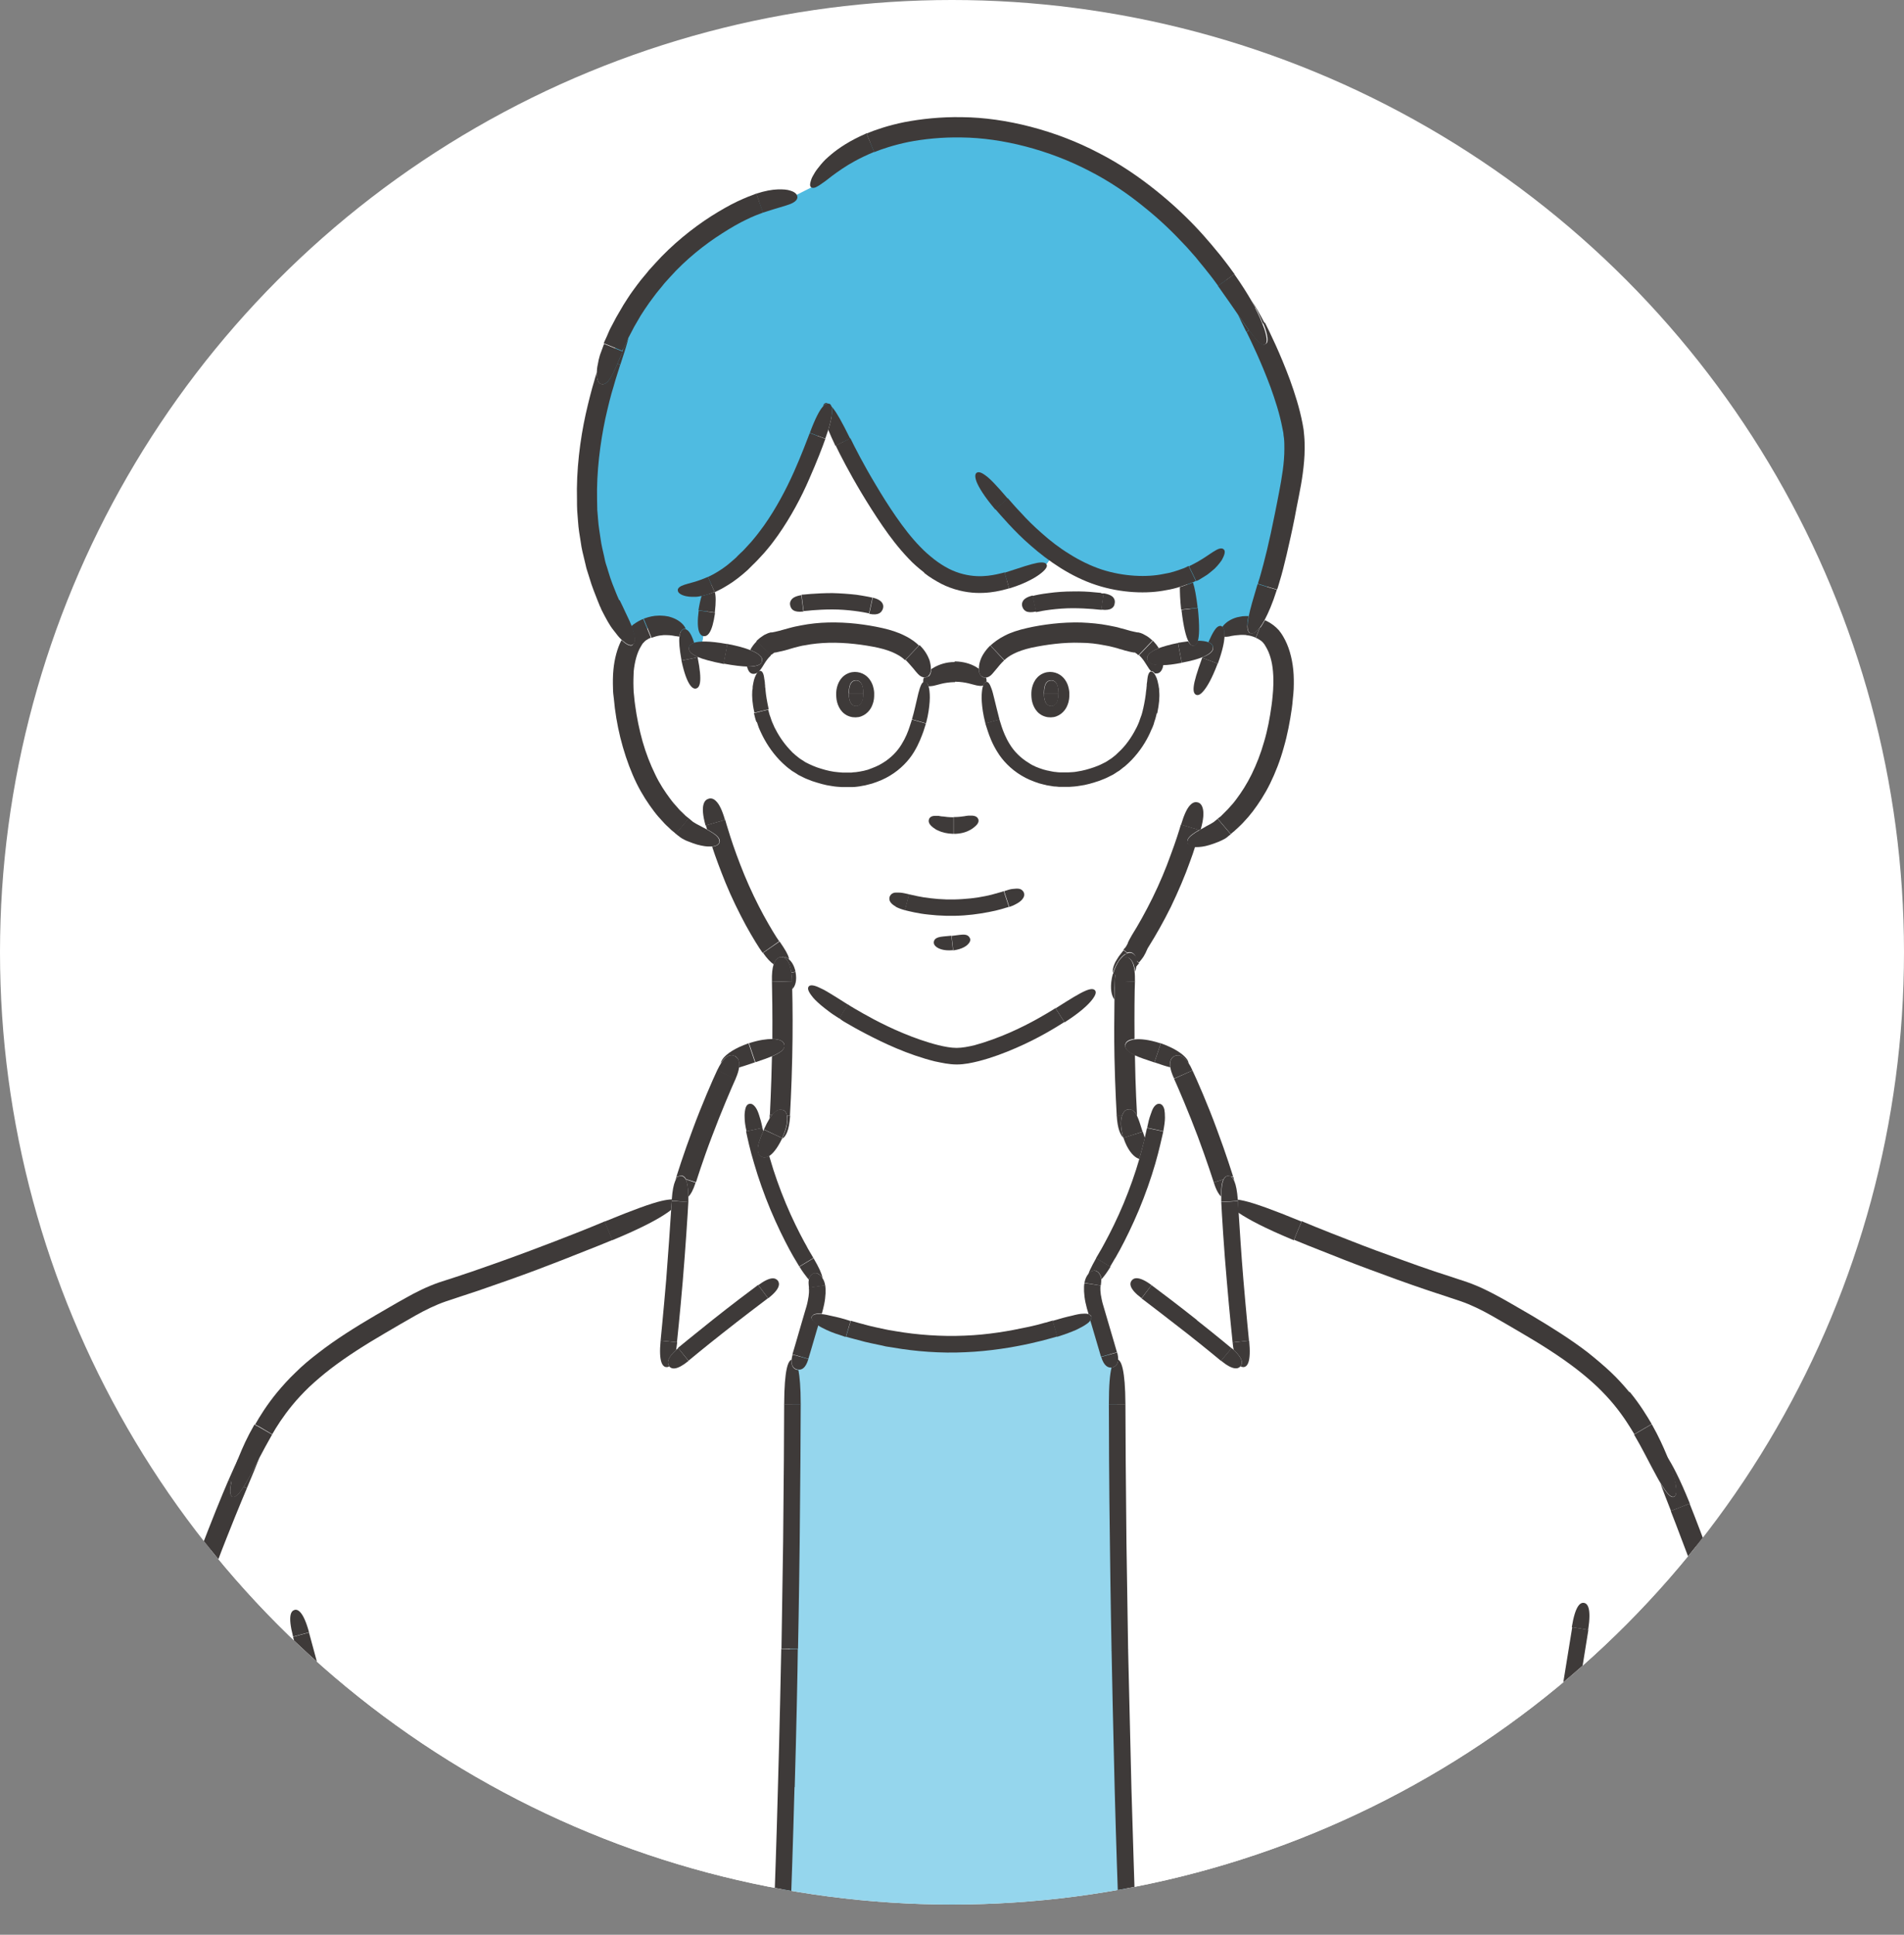 <?xml version="1.0" encoding="UTF-8"?>
<svg id="_レイヤー_2" data-name="レイヤー 2" xmlns="http://www.w3.org/2000/svg" xmlns:xlink="http://www.w3.org/1999/xlink" viewBox="0 0 92 93.46">
  <rect x="0" y="0" width="92" height="93.46" fill="#808080" stroke="none"/>
  <defs>
    <style>
      .cls-1 {
        fill: none;
      }

      .cls-2 {
        fill: #95d6ed;
      }

      .cls-3 {
        fill: #3e3a39;
      }

      .cls-4 {
        fill: #fff;
      }

      .cls-5 {
        clip-path: url(#clippath);
      }

      .cls-6 {
        fill: #4fbbe1;
      }
    </style>
    <clipPath id="clippath">
      <circle class="cls-1" cx="46" cy="46" r="46"/>
    </clipPath>
  </defs>
  <g id="_レイヤー_1-2" data-name="レイヤー 1">
    <g>
      <circle class="cls-4" cx="46" cy="46" r="46"/>
      <g class="cls-5">
        <g>
          <g>
            <path class="cls-4" d="M83.48,79.26c-.54-1.9-2.66-7.81-3.67-9.56l-.07.03c-.4-.78-.86-1.53-1.42-2.21-1.4-1.69-3.34-2.83-5.23-3.93-.8-.47-1.61-.94-2.5-1.23-3.8-1.23-7.53-2.68-11.18-4.33,0-.04,0-.07,0-.11-.66-2.27-1.51-4.51-2.54-6.69-.77-.37-1.62-.62-2.5-.76h-.03c.01,1.09.05,2.18.11,3.27h.11c.04.78.31,1.55.75,2.2l.16.05c-.57,1.99-1.43,3.89-2.57,5.64l.03.02c-.27.44-.14,1.07.01,1.59.03.09.05.18.08.27.25.85.5,1.69.74,2.54h.21c0,9.14.18,18.29.52,27.42h32.25c-.8-4.5-1.83-9.15-3.26-14.21Z"/>
            <path class="cls-6" d="M33.08,30.72h.02c.03.19.07.38.11.57h.07c.2.02.4.05.6.09l.11-.65c.11-.79.21-1.58.32-2.37l-.03-.08c.57-.23,1.09-.61,1.55-1.02,2.13-1.96,3.19-4.78,4.15-7.52.8,1.87,1.78,3.67,2.92,5.36.97,1.44,2.24,2.9,3.98,3.12,1.28.16,2.53-.41,3.69-.96l.36-.49c.49.35,1,.66,1.55.9,1.5.67,3.33.78,4.82.18.12,1.12.25,2.23.37,3.35l.04.21c.3-.05.6-.1.9-.15l.07.02c.07-.21.14-.42.2-.62l.17.06c.31-.44.93-.58,1.49-.46.9-2.2,1.29-4.13,1.74-6.51.16-.83.29-1.67.23-2.51-.1-1.59-1.21-4.23-2.22-6.12,0,0,0,0,0,0-1.57-2.63-3.64-4.93-6.15-6.55-2.97-1.92-6.57-2.84-10.01-2.26-1.89.32-3.79,1.14-4.94,2.75l-.91.46c-1.03,0-2.03.4-2.92.89-2.14,1.18-3.91,2.93-5.07,4.99-1.98,4.71-2.95,9.99-.43,14.55.2.37.43.74.65,1.1.05-.09.11-.17.17-.26.54-.7,1.89-.8,2.4-.08Z"/>
            <path class="cls-4" d="M37.99,47.65h1.08c2.44,2.02,5.77,3.38,7.15,3.38s4.35-1.28,6.68-3.19l1.01-.62c.15-.23.3-.45.47-.66.04-.05.09-.11.13-.16.07-.08.14-.16.2-.24.09-.11.17-.23.23-.37.05-.12.1-.23.17-.34.41-.67.8-1.36,1.14-2.08.41-.88.77-1.79,1.07-2.71l.05.02c.33-.02,1.35-.4,1.61-.61,1.95-1.5,2.81-4.07,3.02-6.58.08-.91,0-1.99-.55-2.69-.21-.27-.55-.46-.91-.53-.56-.12-1.18.02-1.49.46l-.17-.06c-.06.21-.13.42-.2.62l-.07-.02c-.3.05-.6.1-.9.15-.67.12-1.33.25-2,.39.11.24.15.5.13.75l-.2.03c.33,1.9-.72,3.99-2.36,4.7-1.68.73-3.81.49-4.82-1.17-.48-.8-.76-2.07-.79-3.06h-.08c-.12-.12-.25-.23-.39-.32-.78-.47-1.9-.37-2.52.31-.03.99-.31,2.27-.79,3.07-1.01,1.66-3.14,1.91-4.82,1.17-1.63-.71-2.68-2.79-2.36-4.69l-.28-.05c-.02-.23.01-.46.09-.67-.88-.19-1.76-.35-2.65-.5-.2-.03-.4-.07-.6-.1h-.07c-.04-.18-.07-.37-.11-.56h-.02c-.52-.72-1.86-.62-2.4.08-.06.08-.12.17-.17.26-.39.69-.45,1.63-.38,2.43.21,2.5,1.07,5.07,3.02,6.58.27.21,1.28.59,1.61.61l.07-.02c.55,1.67,1.25,3.27,2.16,4.72.23.36.47.7.75,1.01,0,.03,0,.06,0,.09.2.35.29.77.25,1.18Z"/>
            <path class="cls-4" d="M57.3,27.85c-1.49.6-3.32.49-4.82-.18-.55-.25-1.07-.55-1.55-.9l-.36.49c-1.16.55-2.41,1.12-3.69.96-1.74-.21-3.01-1.68-3.98-3.12-1.14-1.69-2.12-3.49-2.92-5.36-.96,2.74-2.02,5.56-4.15,7.52-.45.42-.98.79-1.55,1.02l.03.08c-.11.79-.21,1.58-.32,2.37l-.11.65c.89.15,1.77.32,2.65.5.08-.2.2-.39.35-.54.14-.14.31-.27.5-.31.28-.05.51-.12.8-.2,1.32-.38,2.71-.34,4.06-.09.55.1,1.11.24,1.58.56.47.32.85.84.89,1.43v.21s0,.07,0,.11c.62-.67,1.74-.78,2.52-.31h.38c.04-.6.42-1.12.89-1.44.47-.32,1.03-.46,1.58-.56,1.34-.25,2.74-.29,4.06.09.28.08.51.15.8.2.2.04.37.17.5.31.13.13.24.29.31.46.66-.14,1.33-.27,2-.39l-.04-.21c-.12-1.12-.25-2.23-.37-3.35Z"/>
            <path class="cls-4" d="M54.9,31.03c-.28-.05-.51-.12-.8-.2-1.32-.38-2.71-.34-4.06-.09-.55.1-1.11.24-1.58.56-.47.32-.85.84-.89,1.43h-.38c.14.09.28.2.39.33h.08c.03.98.31,2.26.79,3.06,1.01,1.66,3.14,1.91,4.82,1.17,1.64-.71,2.69-2.8,2.36-4.7l.2-.03c.03-.26-.02-.52-.13-.75-.08-.17-.18-.32-.31-.46-.14-.14-.31-.27-.5-.31Z"/>
            <path class="cls-4" d="M36.77,55.87h-.01c.57,2.06,1.47,4.04,2.65,5.84l-.08.05c.27.44.14,1.07-.01,1.59-.02.08-.05.17-.07.25,5.02,1.93,8.99,1.67,13.48,0l.29-.09c-.03-.09-.05-.18-.08-.27-.15-.52-.28-1.15-.01-1.59l-.03-.02c1.13-1.74,2-3.65,2.57-5.64l-.16-.05c-.45-.65-.71-1.42-.75-2.2h-.11c-.06-1.08-.1-2.17-.11-3.27-.02-1.23,0-2.46.04-3.69,0-.08,0-.16,0-.23-.17.21-.33.43-.47.66l-1.01.62c-2.33,1.91-5.34,3.19-6.68,3.19s-4.71-1.36-7.15-3.38h-1.08c.04-.41-.05-.82-.25-1.18.05,1.34.07,2.68.05,4.02-.01,1.17-.06,2.34-.13,3.51-.24.65-.54,1.27-.9,1.86Z"/>
            <path class="cls-2" d="M53.76,66.05c-.25-.85-.5-1.69-.74-2.54l-.29.09c-4.49,1.68-8.46,1.94-13.48,0-.25.85-.5,1.71-.75,2.56h-.21c0,9.11-.18,18.21-.52,27.31h16.72c-.33-9.13-.51-18.28-.52-27.42h-.21Z"/>
            <path class="cls-4" d="M44.69,32.73c-.04-.59-.42-1.11-.89-1.43-.47-.32-1.03-.46-1.58-.56-1.34-.25-2.74-.29-4.06.09-.28.08-.51.15-.8.2-.2.04-.37.17-.5.31-.15.15-.27.34-.35.54-.08.21-.12.44-.09.67l.28.05c-.32,1.9.73,3.98,2.36,4.69,1.68.73,3.81.49,4.82-1.17.48-.8.76-2.08.79-3.07,0-.04,0-.07,0-.11v-.21Z"/>
            <path class="cls-4" d="M38.49,66.16c.25-.86.5-1.71.75-2.56.02-.08.05-.17.07-.25.15-.52.28-1.15.01-1.59l.08-.05c-1.18-1.8-2.08-3.78-2.65-5.84h.01c.36-.59.66-1.22.9-1.86.07-1.17.11-2.34.13-3.51-.84.14-1.65.39-2.4.74-1.03,2.18-1.88,4.42-2.54,6.69,0,.04,0,.08,0,.12h-.16c-3.65,1.63-7.38,3.09-11.18,4.32-.89.29-1.7.76-2.5,1.23-1.89,1.11-3.83,2.25-5.23,3.93-.54.66-.99,1.38-1.39,2.13h0c-.35.72-.74,1.6-1.13,2.54h0c-.96,2.31-1.93,4.92-2.29,6.08-1.66,5.41-2.82,10.38-3.72,15.19h32.51c.33-9.09.51-18.2.52-27.31h.21Z"/>
          </g>
          <g>
            <path class="cls-3" d="M86.69,90.52l-.96.19s0,.02,0,.03c.28,1.39.49,2.21.67,2.67,0,.02.01.04.02.05h.6c0-.05,0-.11,0-.17,0-.49-.08-1.34-.35-2.74,0,0,0-.02,0-.03Z"/>
            <path class="cls-3" d="M81.61,75.26c.25.7.55,1.52.85,2.42.15.45.31.92.45,1.4.07.24.14.48.21.74.07.25.14.5.21.76.56,2.04,1.1,4.18,1.51,6.02.42,1.83.72,3.35.88,4.12l.96-.19c-.15-.78-.46-2.31-.88-4.15-.42-1.85-.96-4.01-1.53-6.06-.07-.26-.14-.51-.21-.76-.07-.25-.14-.5-.22-.75-.15-.5-.31-.97-.46-1.43-.31-.91-.61-1.74-.86-2.45-.52-1.41-.88-2.3-.88-2.3l-.91.36s.35.89.87,2.28Z"/>
            <path class="cls-3" d="M80.94,71.59c.11.51.04.68-.06.72-.1.04-.26-.05-.54-.48-.03-.05-.07-.11-.11-.17.13.36.3.79.5,1.3,0,0,0,.02.01.03h0s.91-.36.91-.36h0s0-.02-.01-.03c-.46-1.14-.83-1.85-1.12-2.29.03.08.06.16.09.23.17.45.27.8.32,1.05Z"/>
            <path class="cls-3" d="M6.31,90.68s0-.02,0-.03l-.56-.12-.4-.08s0,.02,0,.03c-.3,1.49-.4,2.39-.4,2.91,0,.02,0,.05,0,.07h.65c.18-.5.41-1.35.71-2.78Z"/>
            <path class="cls-3" d="M6.32,90.65c.17-.82.51-2.43.98-4.37.47-1.94,1.07-4.21,1.71-6.37.16-.54.32-1.07.48-1.59.16-.5.34-1,.5-1.48.34-.95.67-1.82.96-2.55.58-1.47.98-2.4.98-2.4l-.16-.07s0,0,0,0c-.28.44-.44.52-.54.48-.09-.04-.16-.21-.05-.72,0,0,0-.01,0-.02l-.14-.06s-.41.94-.99,2.43c-.29.74-.63,1.62-.97,2.58-.17.48-.35.98-.52,1.52-.16.53-.32,1.06-.48,1.6-.64,2.17-1.25,4.46-1.72,6.41-.47,1.96-.81,3.58-.98,4.4l.4.08.56.12h0Z"/>
            <polygon class="cls-3" points="12.43 68.87 12.43 68.87 12.45 68.88 12.43 68.87"/>
            <path class="cls-3" d="M11.77,71.82l.16.07s0-.02.01-.03c.25-.58.44-1.06.6-1.46-.09.18-.18.34-.25.49-.22.41-.38.72-.52.93Z"/>
            <path class="cls-3" d="M11.49,70.53c.02-.06.05-.13.08-.19-.16.33-.33.7-.52,1.14,0,0,0,.02-.01.03h0s.14.06.14.06c.05-.26.15-.59.32-1.04Z"/>
            <path class="cls-3" d="M16.61,86.62c.17-.05.33-.28.07-1.28,0,0,0,0,0-.01l-.77.21s0,0,0,.01c.27.99.54,1.12.7,1.07Z"/>
            <path class="cls-3" d="M15.91,85.54l.77-.21c-.29-1.1-1.75-6.47-1.75-6.47l-.77.21s1.44,5.37,1.75,6.47Z"/>
            <path class="cls-3" d="M14.93,78.84c-.27-.99-.54-1.12-.7-1.07-.17.05-.33.28-.07,1.28,0,0,0,0,0,.01h0s.77-.21.77-.21h0s0,0,0-.01Z"/>
            <path class="cls-3" d="M75.65,85.48l-.79-.13s0,0,0,.01c-.16,1.04.03,1.26.2,1.29.18.03.42-.12.59-1.16,0,0,0,0,0-.01Z"/>
            <path class="cls-3" d="M74.87,85.35l.79.13c.19-1.15,1.09-6.75,1.09-6.75l-.11-.02-.67-.11s-.91,5.6-1.09,6.75Z"/>
            <path class="cls-3" d="M76.74,78.72c.16-1.04-.03-1.26-.2-1.29-.18-.03-.42.12-.59,1.16,0,0,0,0,0,.01h0s.67.11.67.11l.11.02s0,0,0-.01Z"/>
            <path class="cls-3" d="M54.38,67.84h0s0-.01,0-.02c-.01-1.66-.2-2.08-.36-2.14,0,.24-.13.33-.26.37-.02,0-.03,0-.05.01-.08.31-.13.85-.13,1.77,0,0,0,.01,0,.02h.8Z"/>
            <path class="cls-3" d="M54.51,79.7s-.04-2.46-.08-5.17c-.03-2.71-.05-5.68-.05-6.69h-.8s0,0,0,0c0,1.01.01,3.98.05,6.7.03,2.72.08,5.18.08,5.18h.4s.4-.01.4-.01Z"/>
            <path class="cls-3" d="M54.83,91.56s-.08-2.46-.16-5.17c-.07-2.71-.13-5.68-.16-6.69h-.4s-.4.01-.4.01h0c.02,1.01.08,3.98.15,6.69.07,2.71.16,5.18.16,5.18h.35s.44-.03.44-.03Z"/>
            <path class="cls-3" d="M54.83,91.58s0-.01,0-.02l-.44.02h-.35s0,.01,0,.01c0,0,0,.01,0,.02.04,1.02.13,1.57.23,1.86h.46c.08-.29.13-.84.1-1.88Z"/>
            <path class="cls-3" d="M38.25,65.68c-.17.05-.35.46-.36,2.14,0,0,0,.01,0,.02h.8s0-.01,0-.02c0-.81-.05-1.32-.11-1.64-.03,0-.05,0-.08-.01-.13-.04-.28-.15-.25-.48Z"/>
            <path class="cls-3" d="M38.64,74.5c.03-2.7.05-5.66.05-6.67h-.8c0,1-.02,3.96-.05,6.66-.04,2.7-.08,5.15-.08,5.15h.4s.4.01.4.01c0,0,.05-2.45.08-5.16Z"/>
            <path class="cls-3" d="M38.4,86.33c.08-2.7.14-5.66.15-6.67h-.4s-.4-.01-.4-.01c-.02,1.01-.08,3.96-.16,6.66-.07,2.7-.16,5.15-.16,5.15h.27s.53.03.53.03c0,0,.09-2.45.16-5.16Z"/>
            <path class="cls-3" d="M38.24,91.5s0-.01,0-.02h0l-.53-.02h-.27s0,0,0,.01c-.04,1.2.04,1.75.15,1.99h.37c.12-.24.23-.79.28-1.96Z"/>
            <path class="cls-3" d="M16.98,87.9c0-.82-.22-.97-.38-.97-.18,0-.39.14-.41.96,0,0,0,0,0,0h.8s0,0,0,0Z"/>
            <path class="cls-3" d="M16.98,87.91h-.8c-.02.89-.08,5.3-.08,5.3h.3s.5.01.5.01c0,0,.07-4.41.08-5.32Z"/>
            <path class="cls-3" d="M16.9,93.23s0,0,0,0h-.5s-.3-.01-.3-.01c0,0,0,0,0,0,0,.09,0,.17,0,.24h.78c0-.07.01-.15.01-.23Z"/>
            <path class="cls-3" d="M75.6,88.09h0s0,0,0,0c.03-.76-.19-.91-.36-.92-.18,0-.4.12-.44.88,0,0,0,0,0,0h.07s.73.03.73.03h0Z"/>
            <path class="cls-3" d="M74.59,93.03l.8.03s.18-4.12.21-4.97h0s-.73-.03-.73-.03h-.07c-.04.84-.21,4.96-.21,4.96Z"/>
            <path class="cls-3" d="M75.39,93.07s0,0,0,0l-.8-.03s0,0,0,0c0,.17,0,.32.02.43h.73c.02-.11.04-.24.05-.4Z"/>
            <path class="cls-3" d="M37.74,46.23s.01,0,.02,0c.06-.02.14-.02.23.02.04.02.08.04.13.08,0-.01,0-.02,0-.04-.04-.18-.18-.42-.45-.81h0s-.8.55-.8.55h0c.19.27.36.45.52.56.09-.28.23-.35.37-.36Z"/>
            <path class="cls-3" d="M34.77,40.67c0,.09-.1.2-.36.23.16.49.39,1.11.65,1.75.29.71.65,1.44.98,2.05.33.6.63,1.08.81,1.33l.8-.56c-.15-.21-.43-.67-.75-1.25-.31-.57-.65-1.27-.93-1.95-.28-.68-.52-1.35-.68-1.85-.16-.5-.25-.82-.25-.82l-.76.22-.17.05s.02.07.05.19c.15.08.27.16.36.22.22.16.26.27.26.38Z"/>
            <path class="cls-3" d="M35.03,39.61s0,0,0-.01c-.14-.48-.28-.75-.42-.89-.13-.14-.26-.16-.36-.13-.11.03-.21.1-.26.29-.05.19-.04.5.1,1,0,0,0,0,0,.01l.17-.05.76-.22h0Z"/>
            <path class="cls-3" d="M51.43,49.39h0s.01,0,.02-.01c.75-.48,1.14-.85,1.33-1.1.19-.25.19-.37.13-.44-.06-.07-.18-.1-.46.02-.28.12-.71.38-1.43.84,0,0-.01,0-.02,0l.43.67h0Z"/>
            <path class="cls-3" d="M40.64,49.26c.06.04.15.1.26.16.12.07.26.15.42.24.16.09.35.19.56.3.83.43,1.97.98,3.29,1.31.34.07.68.15,1.06.15.39,0,.73-.08,1.06-.16.66-.17,1.26-.4,1.81-.64,1.09-.47,1.92-.99,2.33-1.25h0s-.43-.67-.43-.67h0c-.4.25-1.2.74-2.23,1.19-.51.22-1.09.44-1.68.6-.29.07-.6.13-.87.13-.27,0-.58-.06-.87-.13-.6-.15-1.18-.36-1.71-.58-.53-.22-1-.45-1.4-.66-.2-.11-.37-.2-.53-.29-.16-.09-.29-.17-.4-.23-.11-.06-.19-.12-.25-.15-.06-.04-.09-.06-.09-.06l-.36.57-.06.1s.03.02.09.06Z"/>
            <path class="cls-3" d="M40.96,48.52c-.18-.11-.34-.22-.49-.31-.15-.09-.28-.17-.39-.24-.23-.14-.41-.23-.55-.29-.28-.12-.4-.09-.45-.03-.06.07-.06.19.13.44.09.13.24.28.45.46.11.09.23.19.38.3.14.11.31.22.5.34,0,0,.01,0,.02.01h0s.06-.1.06-.1l.36-.57s-.01,0-.02,0Z"/>
            <path class="cls-3" d="M58.12,39.06c-.05-.2-.15-.28-.25-.3-.11-.03-.23-.01-.37.14-.14.15-.28.43-.43.93,0,0,0,0,0,.01l.88.26s.05-.03.07-.04c.14-.49.15-.8.1-1Z"/>
            <path class="cls-3" d="M57.37,40.67c0-.11.04-.22.26-.38.08-.06.18-.12.31-.2l-.88-.26c-.08.28-.25.82-.49,1.46-.23.65-.54,1.39-.88,2.08-.34.69-.7,1.33-.99,1.79-.08.14-.16.28-.21.4v.03s-.02.01-.02.02c0,.01-.01.03-.02.04-.01.03-.03.05-.04.07-.03.05-.06.08-.09.11-.02.03-.04.04-.04.04l.18.15c.13-.05.22-.02.29.03.08.06.15.16.15.34l.13.11s.02-.02.05-.06c.03-.04.08-.09.14-.18.03-.04.06-.09.09-.15.02-.03.03-.06.05-.09,0-.02.02-.03.02-.05,0-.01.01-.03.02-.04.03-.08.07-.16.14-.26.3-.48.68-1.14,1.04-1.87.35-.73.68-1.5.92-2.18.1-.26.18-.51.25-.73-.28-.02-.38-.13-.38-.23Z"/>
            <path class="cls-3" d="M54.88,46.71c.05-.05.1-.11.16-.18h0s-.13-.12-.13-.12c0,0,0,0,0,.01,0,.08-.02.17-.04.28Z"/>
            <path class="cls-3" d="M54.37,46.1s.07-.04.1-.05l-.18-.15h0c-.08.1-.16.21-.23.3-.06.09-.11.18-.16.26-.08.16-.12.29-.13.39,0,.06,0,.12,0,.16.18-.55.42-.81.59-.92Z"/>
            <path class="cls-3" d="M60.41,30.59c-.09-.04-.17-.17-.13-.52,0-.09.03-.19.05-.31,0,0,0,0,0,0-.1,0-.2,0-.3.01-.09.02-.18.03-.26.05-.32.09-.53.25-.65.39-.02.02-.04.05-.05.07.05.05.09.15.09.34,0,.04,0,.09,0,.14.02,0,.04,0,.07,0,.04,0,.07,0,.12-.01.05,0,.09-.02.15-.03.11-.02.25-.04.44-.05.05,0,.1,0,.15,0,.06,0,.11,0,.18.02.12.01.26.05.4.11,0,0,0,0,.01,0l.2-.5c-.22.28-.36.32-.46.28Z"/>
            <path class="cls-3" d="M60.88,30.31l-.2.5h0c.08.03.16.08.25.14.04.04.09.07.12.12,0,.01.02.02.03.03.01.02.02.03.03.05.02.03.04.06.06.1.17.28.3.69.34,1.19.02.25.03.51.01.78,0,.14-.02.27-.03.42-.01.14-.03.29-.05.44-.08.59-.19,1.18-.36,1.75-.16.57-.37,1.1-.6,1.57-.23.47-.49.87-.73,1.19-.06.08-.12.16-.18.23-.06.07-.12.13-.17.19-.1.12-.21.21-.29.3-.04.04-.08.08-.11.11-.03.03-.06.05-.09.07-.05.04-.07.06-.07.06l.29.34.34.4s.03-.02.08-.07c.03-.02.06-.05.1-.08.04-.04.08-.08.13-.12.09-.09.22-.2.34-.34.06-.07.13-.14.2-.22.07-.08.13-.17.21-.26.28-.37.58-.82.84-1.35.26-.53.49-1.12.66-1.74.18-.62.3-1.26.39-1.89.02-.16.04-.31.05-.47.02-.15.03-.31.04-.47.01-.31.01-.62-.02-.92-.06-.6-.22-1.16-.48-1.6-.03-.06-.07-.11-.1-.16-.02-.03-.04-.05-.05-.07-.02-.02-.04-.05-.06-.08-.09-.1-.18-.18-.27-.25-.15-.11-.29-.19-.41-.24-.09.16-.16.28-.23.37,0,0,0,0,0,0Z"/>
            <path class="cls-3" d="M58.85,39.54s0,0-.01.01c-.04.03-.07.06-.11.09-.02.01-.03.03-.05.04,0,0-.01.01-.02.02-.05.03-.12.07-.18.11-.14.07-.26.14-.36.2-.04.02-.07.04-.11.06-.02.01-.05.03-.07.04h0c-.13.07-.23.14-.31.2-.22.16-.26.27-.26.38,0,.1.1.22.38.23.02,0,.04,0,.06,0,.16,0,.37-.02.63-.1.13-.04.28-.09.45-.16.09-.04.18-.08.29-.14.03-.02.06-.04.09-.06.03-.02.04-.03.06-.05.04-.03.08-.07.13-.1,0,0,0,0,.01-.01l-.34-.4-.29-.34h0Z"/>
            <path class="cls-3" d="M31.47,30.81h0s0,0,.01,0c.14-.05.27-.09.4-.11.06-.01.12-.01.18-.02.05,0,.11,0,.15,0,.19,0,.33.03.44.05.06,0,.1.02.15.02,0,0,.02,0,.03,0,.03-.27.13-.35.22-.37.03,0,.06,0,.09,0-.03-.05-.06-.12-.12-.19-.12-.14-.33-.3-.65-.39-.08-.03-.17-.03-.26-.05-.09,0-.19-.02-.3-.01-.21,0-.44.05-.69.14,0,0-.01,0-.02,0l.37.9h0Z"/>
            <path class="cls-3" d="M30.58,31.16c-.09.05-.23.04-.48-.18-.02-.02-.04-.04-.07-.06-.21.41-.34.91-.39,1.43-.03.3-.03.61-.02.92,0,.16.02.32.04.47.02.15.03.31.05.47.08.63.21,1.27.39,1.89.18.62.4,1.21.66,1.74.26.53.56.98.84,1.35.07.09.14.18.21.26.07.08.14.15.2.22.12.14.24.25.34.34.05.05.09.09.13.12.04.03.07.06.1.08.05.05.08.07.08.07l.38-.45.25-.29s-.02-.02-.07-.06c-.02-.02-.05-.04-.09-.07-.03-.03-.07-.07-.11-.11-.08-.08-.19-.17-.29-.3-.05-.06-.11-.12-.17-.19-.06-.07-.12-.15-.18-.23-.24-.32-.51-.72-.73-1.19-.23-.47-.44-1.01-.6-1.57-.16-.57-.28-1.16-.36-1.75-.02-.15-.04-.29-.05-.44-.02-.15-.03-.29-.03-.42-.01-.27,0-.54.01-.78.05-.49.17-.91.34-1.19.02-.04.04-.07.06-.1.01-.02.02-.03.03-.05.01-.01.02-.02.03-.03.03-.04.08-.08.12-.12.09-.06.18-.11.25-.14h0l-.37-.9h0c-.14.05-.3.14-.48.27-.03.03-.06.05-.1.08.06.15.11.28.13.39.08.32.02.45-.07.51Z"/>
            <path class="cls-3" d="M32.66,40.28s.01,0,.01.01c.04.04.09.07.13.1.02.02.04.03.06.05.03.02.06.04.09.06.11.06.2.11.29.14.17.07.32.12.45.16.27.07.47.1.63.09.03,0,.05,0,.08,0,.26-.02.36-.14.36-.23,0-.11-.04-.22-.26-.38-.09-.06-.21-.14-.36-.22-.04-.02-.08-.05-.13-.07-.11-.06-.23-.12-.36-.19-.06-.04-.13-.07-.18-.11,0,0-.01-.01-.02-.02-.02-.01-.03-.03-.05-.04-.03-.03-.07-.06-.11-.09,0,0,0,0-.01-.01h0s-.25.29-.25.29l-.38.45Z"/>
            <path class="cls-3" d="M43.28,43.8c.11.06.26.12.45.17h0s.2-.77.2-.77h0c-.17-.04-.31-.07-.43-.08-.11-.01-.2,0-.27,0-.14.03-.21.11-.24.19-.03.08-.03.19.06.3.05.06.12.12.23.18Z"/>
            <path class="cls-3" d="M43.73,43.97c.21.05.63.16,1.14.21.51.06,1.12.08,1.7.04.58-.04,1.13-.14,1.53-.23.2-.05.36-.09.47-.13.11-.03.18-.05.18-.05l-.25-.76s-.06.02-.16.05c-.1.03-.25.07-.43.12-.36.09-.86.18-1.39.21-.53.04-1.09.02-1.56-.04-.47-.05-.85-.15-1.04-.19l-.2.77Z"/>
            <path class="cls-3" d="M49.21,42.93c-.07-.01-.16,0-.27.01-.12.01-.25.05-.42.11h0s.25.76.25.76h0c.19-.06.33-.14.43-.2.11-.07.18-.14.22-.2.09-.12.08-.23.05-.3-.04-.08-.11-.16-.25-.18Z"/>
            <path class="cls-3" d="M33.05,30.39c-.09.02-.19.1-.22.37-.03.23,0,.58.1,1.14,0,0,0,0,0,.01l.78-.16s0,0,0-.01c0,0,0,0,0-.01-.37-.16-.44-.31-.42-.45.01-.08.08-.17.25-.23-.14-.45-.28-.61-.4-.65-.03-.01-.06-.01-.09,0Z"/>
            <path class="cls-3" d="M32.93,31.92c.26,1.21.55,1.38.7,1.34.18-.04.32-.3.08-1.5,0,0,0,0,0-.01l-.78.16s0,0,0,.01Z"/>
            <path class="cls-3" d="M59.07,30.28s-.04-.03-.06-.04c-.09-.02-.2.01-.34.23-.08.12-.17.3-.28.55.16.06.21.15.23.24.02.14-.06.32-.52.49,0,0,0,0,0,.02,0,0,0,0,0,.01l.75.28s0-.01,0-.02c.22-.6.3-1.01.32-1.28,0-.05,0-.1,0-.14,0-.19-.04-.29-.09-.34Z"/>
            <path class="cls-3" d="M58.08,31.8c-.25.69-.37,1.1-.4,1.36-.03.26.03.36.11.4.08.04.2.02.37-.19.17-.2.4-.59.67-1.3,0,0,0-.01,0-.02l-.75-.28s0,.01,0,.01Z"/>
            <path class="cls-3" d="M49.89,28.77h0s0,0,0,0c-.26.06-.4.16-.46.26-.06.1-.06.2-.03.28.03.09.08.17.18.22.1.05.25.06.49.01h0s-.17-.78-.17-.78h0Z"/>
            <path class="cls-3" d="M53.2,28.64c-.08-.01-.19-.02-.33-.03-.28-.03-.65-.05-1.04-.04-.39,0-.81.03-1.16.08-.35.04-.64.1-.78.14h0l.17.78h0c.13-.03.39-.08.71-.12.32-.04.7-.07,1.06-.07.36,0,.71.02.97.04.13.01.23.02.31.03.07,0,.11.01.11.01l.07-.52.04-.27s-.04,0-.12-.01Z"/>
            <path class="cls-3" d="M53.22,29.45h0c.24.03.4,0,.49-.06.1-.06.14-.15.15-.24.02-.09.01-.19-.06-.28-.07-.09-.22-.17-.48-.21h0s-.04.27-.04.27l-.07.52h0Z"/>
            <path class="cls-3" d="M41.99,29.65c.24.05.39.03.49-.02.1-.05.15-.14.18-.22.03-.09.03-.19-.03-.28-.06-.1-.2-.2-.46-.26h0s-.13.61-.13.61l-.04.17h0Z"/>
            <path class="cls-3" d="M42.16,28.87c-.14-.03-.43-.09-.78-.14-.35-.04-.76-.07-1.16-.08-.39,0-.77.02-1.04.04-.14.01-.25.02-.33.03-.08,0-.12.01-.12.01l.1.79s.04,0,.11-.01c.07,0,.18-.02.31-.03.26-.02.6-.04.97-.04.36,0,.74.03,1.06.07.32.04.58.09.71.12l.04-.17.13-.61h0Z"/>
            <path class="cls-3" d="M38.72,28.75c-.26.04-.41.12-.48.22-.07.09-.08.19-.06.27.02.09.06.18.15.24.1.06.25.09.49.06h0s-.1-.79-.1-.79h0Z"/>
            <path class="cls-3" d="M46.05,45.91h0s-.08-.71-.08-.71h0c-.31.03-.5.04-.63.08-.13.04-.19.11-.21.18-.02.07-.02.17.1.27.12.1.37.21.81.17Z"/>
            <path class="cls-3" d="M46.06,45.91c.44-.06.66-.22.75-.34.1-.12.08-.22.04-.28-.04-.07-.11-.13-.24-.14-.13-.01-.32.02-.63.06h0s.08.71.08.71h0Z"/>
            <path class="cls-3" d="M54.77,46.08c-.07-.05-.17-.08-.29-.03h0s-.07.03-.1.05c-.17.11-.42.37-.59.92,0,0,0,.02,0,.03,0,0,0,0,0,.01l.12.04c.08-.73.31-.86.51-.85.16,0,.36.13.43.68.02-.07.04-.14.05-.2.03-.11.04-.2.04-.28,0,0,0,0,0-.01h0c0-.18-.07-.28-.15-.34Z"/>
            <path class="cls-3" d="M53.87,47.39c0-.11.01-.21.02-.31l-.12-.04s0,0,0,.01c-.15.57-.08.94.01,1.12.02.05.05.08.07.11,0-.39.01-.7.02-.89l.8.02h0l-.8-.02s0,0,0-.01Z"/>
            <path class="cls-3" d="M37.76,46.23c.17,0,.38.14.47.75l.21-.04h0c-.07-.32-.2-.5-.33-.61-.04-.04-.09-.06-.13-.08-.09-.04-.16-.04-.23-.02Z"/>
            <path class="cls-3" d="M38.27,47.39s0,0,0,.01h0c0,.1,0,.22.01.38.01,0,.02-.02.03-.03.11-.12.21-.38.13-.8h0s-.21.04-.21.04c.02.12.03.25.03.41Z"/>
            <path class="cls-3" d="M11.18,71.57s0,.01,0,.02c-.11.51-.04.68.05.72.1.04.26-.04.54-.48,0,0,0,0,0,0h0c.14-.22.31-.52.52-.93.08-.15.16-.31.25-.49.17-.32.36-.68.59-1.08,0,0,.01-.02.02-.03l-.71-.41h-.02s-.12-.08-.12-.08c0,0-.01.02-.02.03-.34.59-.56,1.09-.73,1.51-.03.07-.05.13-.08.19-.17.45-.26.78-.32,1.04Z"/>
            <path class="cls-3" d="M13.15,69.29h0c.2-.35.52-.86.98-1.42.23-.28.5-.57.81-.87.31-.29.66-.59,1.05-.89.77-.59,1.67-1.16,2.63-1.72.48-.28.97-.57,1.45-.84.48-.27.97-.51,1.46-.68.53-.18,1.06-.35,1.57-.52.51-.18,1.01-.35,1.49-.52.96-.34,1.83-.67,2.57-.96.74-.29,1.34-.53,1.77-.7.42-.17.66-.27.66-.27l-.37-.9s-.23.1-.65.27c-.42.17-1.02.41-1.75.69-.73.28-1.6.61-2.55.95-.47.17-.97.34-1.48.52-.51.17-1.04.35-1.58.52-.57.2-1.1.46-1.61.75-.51.28-.99.57-1.48.85-.97.57-1.91,1.16-2.72,1.79-.41.31-.79.63-1.12.96-.34.32-.63.65-.89.96-.51.62-.85,1.18-1.06,1.55l.12.07h.02s.71.42.71.42Z"/>
            <path class="cls-3" d="M32.46,58.01s0-.05,0-.07c-.11,0-.27.02-.49.07-.51.12-1.34.42-2.73.99,0,0-.02,0-.03.01l.37.9s.02,0,.03-.01c1.4-.58,2.19-1.01,2.62-1.31.08-.05.14-.1.2-.15.01-.17.02-.32.03-.42h.24s-.24,0-.24,0c0,0,0,0,0-.01Z"/>
            <path class="cls-3" d="M78.95,69.29h0s.01.02.02.03c.37.63.63,1.16.85,1.57.17.31.3.57.42.76.04.06.07.12.11.17.28.44.44.52.54.48.1-.04.16-.21.06-.72-.06-.26-.15-.6-.32-1.05-.03-.07-.06-.15-.09-.23-.17-.41-.39-.9-.71-1.47,0,0-.01-.02-.02-.03l-.84.49h0Z"/>
            <path class="cls-3" d="M78.73,67.25c-.26-.31-.55-.64-.89-.96-.34-.32-.72-.64-1.12-.96-.82-.63-1.76-1.22-2.72-1.79-.49-.28-.97-.57-1.48-.85-.51-.28-1.04-.55-1.61-.75-.53-.18-1.06-.35-1.58-.52-.51-.17-1.01-.35-1.48-.52-.95-.34-1.82-.66-2.55-.95-.73-.28-1.33-.52-1.75-.69-.42-.17-.65-.27-.65-.27l-.24.57-.13.33s.24.1.66.27c.42.17,1.03.41,1.77.7.74.29,1.61.61,2.57.96.48.17.98.35,1.49.52.51.17,1.04.34,1.57.52.49.17.98.41,1.46.68.48.27.97.56,1.45.84.96.56,1.86,1.13,2.63,1.72.38.29.73.59,1.05.89.31.3.58.59.81.87.46.56.77,1.07.98,1.42h0l.84-.49h0c-.22-.37-.55-.93-1.06-1.55Z"/>
            <path class="cls-3" d="M62.9,59.01s-.02,0-.03-.01c-1.39-.57-2.23-.87-2.74-.99-.13-.03-.24-.05-.32-.06,0,.02,0,.04,0,.06,0,0,0,0,0,.01h0c0,.13.02.32.03.56,0,0,.02.01.03.02.43.29,1.22.72,2.62,1.3,0,0,.02,0,.03.01l.13-.33.24-.57h0Z"/>
            <path class="cls-3" d="M54.4,46.23c-.19,0-.43.12-.51.85,0,.09-.02.19-.02.31,0,0,0,0,0,.01l.8.02h.17s0,0,0,0c0-.2,0-.37-.02-.51-.06-.55-.26-.67-.43-.68Z"/>
            <path class="cls-3" d="M53.85,48.3c-.01.75-.02,1.79,0,2.77.03,1.49.11,2.83.11,2.83h.26s.01-.05.02-.06c.08-.2.2-.25.31-.25.1,0,.22.04.33.2.01.02.02.04.03.05h.03s-.08-1.33-.1-2.8c0-.03,0-.05,0-.08-.1-.04-.17-.08-.24-.13-.2-.13-.25-.26-.23-.37.02-.1.09-.21.34-.26.03,0,.07-.01.11-.02-.01-1.19,0-2.33.02-2.77h-.17s-.8-.03-.8-.03c0,.19-.01.5-.02.89Z"/>
            <path class="cls-3" d="M54.94,53.85s0,0,0-.01h-.03s.02.04.03.06c0-.02,0-.03,0-.05Z"/>
            <path class="cls-3" d="M54.22,53.88h-.26s0,.01,0,.01c0,0,0,0,0,.01.04.64.18.93.32,1.06,0,0,0,0,0,0-.16-.52-.13-.87-.06-1.08Z"/>
            <path class="cls-3" d="M38.27,47.4h0s0,0,0-.01c0-.16-.02-.29-.03-.41-.09-.61-.3-.74-.47-.75,0,0-.01,0-.02,0-.13,0-.28.08-.37.36-.06.18-.09.44-.08.83,0,0,0,0,0,.01l.97-.03Z"/>
            <path class="cls-3" d="M37.81,53.61c.09.03.18.1.22.28h.14s.08-1.34.11-2.82c.03-1.23.02-2.55,0-3.29,0-.15,0-.28-.01-.38h0l-.97.03h0c.01.44.03,1.57.02,2.76.09,0,.18,0,.24.02.25.05.33.16.34.27.02.1-.03.23-.23.36-.09.06-.21.12-.37.19,0,0,0,.01,0,.02-.03,1.47-.1,2.8-.1,2.8h.12s.08-.09.12-.12c.14-.13.27-.14.38-.11Z"/>
            <path class="cls-3" d="M37.81,54.96s0,0,0,.01c0,0,0,0,0,.01,0,.01-.01.02-.02.03.17-.09.34-.37.39-1.11,0,0,0,0,0-.01h-.14s0,.02,0,.03c.03.2,0,.53-.23,1.03Z"/>
            <path class="cls-3" d="M37.19,53.84s0,0,0,.01c0,.07,0,.13,0,.19.04-.07.09-.14.13-.19h-.12Z"/>
            <path class="cls-3" d="M30.08,16.97s0,.01,0,.01c-.07.18-.13.33-.2.47-.02.04-.03.08-.05.12l.15.05h0s0-.01,0-.02c.07-.22.13-.41.19-.59.06-.18.1-.33.14-.47.02-.08.04-.15.05-.22-.06.12-.1.23-.14.31-.05.1-.08.18-.11.24-.02.06-.03.09-.03.09l-.77-.32h0l.77.32Z"/>
            <path class="cls-3" d="M29.83,17.57c-.04.09-.07.18-.11.25-.11.22-.18.38-.26.49-.16.23-.29.27-.4.24-.1-.02-.2-.12-.22-.41,0-.05,0-.11,0-.17-.04.13-.08.26-.12.41-.14.46-.28,1.01-.42,1.63-.27,1.22-.46,2.71-.42,4.13,0,.18,0,.36.01.53.01.18.03.35.04.52.02.34.08.68.13.99.04.32.12.62.19.91.04.14.06.28.1.41.04.13.08.26.12.38.14.49.31.87.41,1.14.06.13.09.24.13.31.03.07.05.11.05.11l.35-.16.53-.25s-.02-.03-.05-.1c-.03-.06-.07-.16-.12-.28-.1-.25-.25-.6-.38-1.05-.03-.11-.07-.23-.11-.35-.04-.12-.06-.25-.09-.38-.06-.26-.13-.54-.17-.84-.04-.3-.1-.6-.12-.92-.01-.16-.03-.32-.04-.48-.01-.16,0-.33-.01-.5-.03-1.33.15-2.73.4-3.91.13-.58.26-1.12.4-1.56.12-.44.25-.8.32-1.04h0l-.15-.05Z"/>
            <path class="cls-3" d="M29.06,29.43s0,.01,0,.02c.22.43.4.77.59,1,.15.2.27.35.38.45.02.02.05.04.07.06.25.22.39.23.48.18.09-.06.15-.19.07-.51-.03-.11-.07-.24-.13-.39-.03-.07-.06-.15-.1-.24-.13-.26-.27-.59-.47-.99,0,0,0-.01,0-.02h0s-.53.25-.53.25l-.35.16Z"/>
            <path class="cls-3" d="M36.86,10.27h0s.01,0,.01,0c.69-.23,1.09-.32,1.33-.42.24-.1.32-.21.33-.31,0-.05-.01-.11-.06-.17-.05-.06-.14-.12-.28-.16-.14-.05-.35-.07-.62-.06-.27.01-.61.07-1.01.2,0,0-.01,0-.02,0l.32.92h0Z"/>
            <path class="cls-3" d="M30.11,16.88c.02-.05.06-.13.11-.24.04-.09.09-.2.14-.31,0-.02.02-.04.03-.06.07-.14.16-.3.25-.48.1-.17.21-.36.32-.55.12-.19.26-.4.4-.6.08-.1.15-.21.23-.31.04-.05.08-.11.12-.16.04-.05.08-.1.13-.16.09-.1.17-.21.26-.32.09-.1.19-.21.28-.31.75-.84,1.68-1.58,2.52-2.11.42-.27.82-.5,1.16-.66.34-.17.62-.27.81-.34h0l-.32-.92h0c-.22.08-.54.2-.92.38-.38.18-.8.42-1.26.71-.91.58-1.9,1.38-2.71,2.28-.1.11-.2.22-.3.33-.09.12-.19.23-.28.34-.05.06-.09.11-.14.17-.04.06-.09.12-.13.17-.08.11-.17.23-.25.34-.16.22-.3.45-.43.65-.12.21-.24.41-.35.6-.1.19-.19.36-.27.51-.08.15-.13.29-.18.4-.05.11-.09.2-.12.26-.02.06-.04.09-.04.09l.13.05.77.32s.01-.03.03-.09Z"/>
            <path class="cls-3" d="M28.84,18.15c.02.29.12.38.22.41.11.02.24-.02.4-.24.08-.11.16-.27.26-.49.04-.07.07-.16.11-.25.02-.04.03-.08.05-.12.06-.14.13-.29.2-.47,0,0,0-.01,0-.01l-.77-.32-.13-.05s0,.01,0,.02c-.07.19-.13.36-.19.52-.05.16-.08.3-.1.43-.04.17-.05.3-.05.42,0,.06,0,.12,0,.17Z"/>
            <path class="cls-3" d="M61.01,15.64l.08-.04s0-.01,0-.02c-.23-.44-.43-.79-.61-1.05.07.12.13.24.19.34.16.3.27.55.35.77Z"/>
            <path class="cls-3" d="M59.8,15.16c.11.24.25.52.41.85,0,0,0,.01,0,.02l.14-.07c-.13-.17-.27-.39-.45-.64-.04-.05-.07-.11-.11-.16Z"/>
            <path class="cls-3" d="M61.13,16.63c-.09.05-.26-.02-.58-.43-.06-.07-.12-.15-.18-.24l-.14.07c.24.49.71,1.46,1.16,2.67.22.61.44,1.28.57,1.96.02.08.03.17.05.25,0,.08.02.17.03.25.02.17.02.34.02.52,0,.35-.03.7-.08,1.06-.05.35-.11.71-.18,1.06-.07.35-.13.69-.2,1.02-.13.65-.26,1.25-.38,1.75-.12.5-.23.91-.31,1.19-.04.14-.07.25-.1.33-.02.07-.03.11-.03.11l.59.18.34.1s.01-.04.04-.12c.02-.08.06-.19.1-.34.09-.29.2-.72.32-1.23.12-.52.26-1.13.39-1.79.06-.33.13-.68.2-1.03.07-.35.14-.73.19-1.11.05-.38.09-.78.09-1.18,0-.2,0-.4-.02-.61-.01-.1-.02-.2-.03-.31-.02-.1-.03-.2-.05-.29-.15-.78-.38-1.48-.61-2.12-.47-1.27-.96-2.27-1.21-2.77l-.08.04c.04.09.07.18.1.26.16.51.12.69.02.73Z"/>
            <path class="cls-3" d="M60.76,28.21s0,.01,0,.02c-.21.7-.35,1.18-.42,1.53-.02.12-.04.22-.05.31-.04.35.04.48.13.52.1.04.24,0,.46-.28,0,0,0,0,0,0,.07-.09.15-.22.23-.37.17-.32.37-.77.58-1.43,0,0,0-.01,0-.02l-.34-.1-.59-.18h0Z"/>
            <path class="cls-3" d="M44.86,32.66c-.05.05-.11.06-.16.07-.02,0-.04,0-.06,0-.03.07-.03.13-.03.18,0,.02,0,.04.01.06.03-.02.05-.03.08-.02.06,0,.12.05.17.2.06,0,.13,0,.23-.02.21-.04.5-.17,1.04-.18,0,0,0,0,.01,0v-.97s-.01,0-.02,0c-.42,0-.74.12-.98.25-.06.03-.11.07-.16.1,0,0,0,0,0,0,0,.04,0,.07,0,.1-.02.13-.07.2-.12.25Z"/>
            <path class="cls-3" d="M46.15,32.93c.54.01.83.14,1.04.18.11.02.18.03.25.02.03,0,.05-.01.07-.02.05-.13.11-.17.16-.17,0-.01,0-.02,0-.04,0-.04,0-.11-.03-.17-.02,0-.04,0-.06,0-.05,0-.1-.02-.16-.07-.05-.05-.1-.12-.12-.25,0-.03,0-.06,0-.1,0,0,0,0-.01-.01-.05-.03-.1-.07-.16-.1-.23-.13-.56-.24-.98-.25,0,0-.01,0-.02,0v.97s0,0,.01,0Z"/>
            <path class="cls-3" d="M47.43,32.66c.05.05.1.06.16.07.02,0,.04,0,.06,0,.09-.01.19-.06.29-.17.06-.07.13-.15.22-.26.09-.11.2-.25.36-.4h0s-.67-.72-.67-.72c0,0,0,0-.01.01-.25.25-.4.5-.47.71-.06.17-.07.31-.07.42,0,.03,0,.07,0,.1.02.13.07.2.12.25Z"/>
            <path class="cls-3" d="M55.71,30.96s-.02-.02-.07-.06c-.05-.04-.11-.1-.22-.17-.05-.03-.12-.07-.2-.11-.04-.02-.08-.03-.13-.05-.02,0-.05-.01-.08-.02-.02,0-.03,0-.05,0-.11-.02-.23-.05-.36-.08-.14-.04-.3-.09-.47-.13-.09-.03-.18-.05-.28-.07-.1-.02-.2-.04-.3-.06-.41-.08-.85-.12-1.31-.14-.45-.01-.92.01-1.36.06-.45.05-.87.12-1.26.21-.4.09-.78.21-1.08.37-.3.15-.54.34-.68.47l.67.71c.09-.09.23-.2.45-.31.22-.11.5-.21.85-.29.71-.15,1.58-.27,2.38-.24.41,0,.8.05,1.15.12.09.02.18.03.26.05.08.02.17.04.24.06.08.02.16.04.24.07.08.02.16.04.24.07.16.04.3.08.44.1h.02s.01,0,.01,0h0s0,0,0,0c0,0,.01,0,.02,0,.02,0,.03.02.05.03.04.02.07.05.09.07.02.02.04.03.04.03l.25-.26.42-.44Z"/>
            <path class="cls-3" d="M55.43,31.86c-.03-.14.05-.34.56-.55-.07-.12-.16-.23-.27-.35,0,0,0,0-.01-.01l-.42.44-.25.26h0s0,0,0,0c.15.14.24.28.31.39.07.11.13.2.18.28.03.04.06.07.09.1.05,0,.11.01.18.11.02,0,.03,0,.05,0,.1.01.24-.02.33-.27.01-.04.02-.09.03-.14-.57.02-.74-.12-.77-.27Z"/>
            <path class="cls-3" d="M43.76,31.88h0,0c.16.16.27.3.37.41.09.11.16.2.22.26.1.11.2.16.29.17.02,0,.04,0,.06,0,.05,0,.11-.02.16-.07.05-.05.1-.12.12-.25,0-.03,0-.06,0-.1,0-.11-.02-.25-.07-.42-.08-.21-.22-.47-.47-.71,0,0,0,0-.01-.01l-.67.71h0Z"/>
            <path class="cls-3" d="M37.29,31.62s.06-.05.09-.07c.02-.01.04-.02.05-.03,0,0,.01,0,.02,0,0,0,0,0,0,0h0s.01,0,.01,0h.02c.13-.03.28-.06.44-.1.08-.02.15-.04.24-.07.08-.02.16-.05.24-.07.08-.02.16-.04.24-.06.08-.02.17-.04.26-.05.35-.07.75-.11,1.15-.12.81-.02,1.68.09,2.38.24.35.08.64.18.85.29.22.11.36.22.45.31h0l.67-.71h0c-.14-.14-.37-.32-.68-.47-.31-.16-.68-.28-1.08-.37-.4-.09-.82-.16-1.26-.21-.44-.05-.91-.07-1.36-.06-.45.01-.9.06-1.31.14-.1.02-.2.04-.3.06-.1.02-.19.05-.28.07-.17.05-.33.09-.47.13-.14.04-.26.06-.36.08-.02,0-.03,0-.05,0-.03,0-.05.01-.08.02-.05.01-.09.03-.13.05-.08.03-.15.07-.2.11-.11.07-.18.13-.22.17-.04.04-.07.06-.07.06l.25.26.42.44s.01-.01.04-.03Z"/>
            <path class="cls-3" d="M36.82,31.94c-.03.14-.18.27-.72.26,0,.03.01.05.02.08.08.25.22.28.32.27.11-.01.22-.08.32-.22.05-.07.11-.16.18-.28.07-.11.16-.25.31-.39h0s0,0,0,0l-.42-.44-.25-.26s0,0-.01.01c-.14.14-.25.29-.32.43.52.2.61.4.58.54Z"/>
            <path class="cls-3" d="M34.98,32.06c.49.09.85.13,1.12.14.54,0,.69-.12.72-.26.03-.14-.05-.34-.58-.54-.25-.1-.6-.2-1.08-.29,0,0-.01,0-.02,0l-.18.96s.01,0,.02,0Z"/>
            <path class="cls-3" d="M33.28,31.28c-.02.13.05.28.42.45.25.11.65.22,1.25.34,0,0,.01,0,.02,0l.18-.96s-.01,0-.02,0c-.88-.16-1.35-.14-1.6-.06-.18.06-.24.15-.25.23Z"/>
            <path class="cls-3" d="M56.91,31.06c-.4.08-.7.17-.92.25-.52.2-.59.41-.56.55.03.16.2.3.77.27.23,0,.52-.04.89-.11,0,0,0,0,.01,0l-.18-.96s0,0-.01,0Z"/>
            <path class="cls-3" d="M58.61,31.26c-.01-.09-.07-.18-.23-.24-.11-.04-.27-.07-.51-.07-.05.18-.13.23-.2.24-.07,0-.16-.03-.26-.21-.14.02-.3.04-.48.07,0,0,0,0-.01,0l.18.96s0,0,.01,0c.44-.08.75-.17.98-.26.45-.18.54-.36.52-.49Z"/>
            <path class="cls-3" d="M55.62,32.43s0,0,0,0c-.08.02-.15.11-.18.38,0,.07-.02.15-.03.24,0,.05,0,.09-.01.15,0,.05-.01.11-.02.17-.02.24-.07.54-.15.9,0,0,0,.01,0,.02l.36.09.33.08s0-.01,0-.02c.09-.43.12-.78.09-1.06,0-.07,0-.13-.02-.19,0-.06-.02-.12-.03-.17-.02-.1-.04-.19-.07-.26-.04-.09-.07-.16-.11-.21-.07-.1-.13-.12-.18-.11Z"/>
            <path class="cls-3" d="M55.23,34.27c-.03.1-.05.23-.11.37-.03.07-.05.15-.08.23-.03.08-.07.16-.11.25-.17.34-.41.74-.75,1.09-.09.09-.18.17-.27.26-.05.04-.1.08-.15.12l-.08.06-.08.05c-.05.04-.11.07-.17.11-.06.03-.12.06-.18.09-.11.06-.25.11-.38.16-.26.09-.54.17-.82.21-.14.03-.28.03-.42.04-.07,0-.14,0-.21,0-.07,0-.14,0-.21,0-.07,0-.14-.01-.21-.02-.07,0-.14-.02-.2-.03l-.1-.02s-.07-.02-.1-.02c-.06-.02-.13-.03-.19-.05-.25-.08-.49-.17-.69-.31-.42-.25-.73-.58-.93-.91-.2-.32-.32-.64-.39-.85-.07-.22-.11-.35-.11-.35l-.68.19s.04.14.12.38c.08.24.21.6.46,1,.24.4.64.83,1.16,1.14.26.16.55.28.86.38.08.02.16.04.23.06.04,0,.08.02.12.03l.12.02c.08.01.16.03.24.04.08,0,.16.01.25.02.08,0,.16,0,.25,0,.08,0,.17,0,.25,0,.16-.01.33-.02.49-.05.33-.04.65-.14.95-.24.15-.06.3-.11.45-.19.07-.04.15-.07.22-.11.07-.04.14-.09.2-.13l.1-.06.09-.07c.06-.05.12-.1.18-.14.12-.1.22-.2.33-.31.41-.43.69-.88.88-1.29.04-.1.09-.2.13-.29.04-.09.07-.18.09-.27.06-.16.09-.31.12-.43l-.33-.08-.36-.09h0Z"/>
            <path class="cls-3" d="M47.51,33.11c-.02.05-.04.11-.05.19-.02.15-.04.34-.02.61.02.27.06.6.17,1.02,0,0,0,.01,0,.02l.68-.19s0-.01,0-.02c-.1-.38-.17-.68-.23-.92-.06-.24-.1-.42-.15-.55-.09-.26-.17-.34-.25-.33,0,0,0,0,0,0-.05,0-.12.05-.16.17Z"/>
            <path class="cls-3" d="M37.14,34.27h0s0-.01,0-.02c-.08-.37-.13-.67-.15-.9,0-.06-.01-.12-.02-.17,0-.05,0-.1-.01-.15,0-.09-.02-.17-.03-.24-.03-.27-.1-.36-.17-.38-.08-.02-.18.04-.29.32-.03.07-.05.16-.07.26-.01.05-.02.11-.03.17,0,.06,0,.12-.02.19-.02.28,0,.63.1,1.06,0,0,0,.01,0,.02l.36-.09.33-.08h0Z"/>
            <path class="cls-3" d="M36.57,34.87c.03.08.06.17.09.27.04.09.08.19.13.29.19.4.47.86.88,1.29.1.1.21.21.33.31.06.05.12.1.18.14l.09.07.1.06c.07.04.14.09.2.13.07.04.15.07.22.11.15.08.3.13.45.19.31.1.63.2.95.24.16.03.33.04.49.05.08,0,.17,0,.25,0,.08,0,.17,0,.25,0,.08,0,.16-.01.25-.02.08-.01.16-.02.24-.04l.12-.02s.08-.02.12-.03c.08-.02.16-.04.23-.06.31-.1.6-.22.86-.38.52-.31.92-.74,1.16-1.14.25-.41.37-.76.46-1,.08-.25.12-.38.12-.38l-.68-.19s-.03.13-.11.35c-.07.22-.19.53-.39.85-.2.33-.51.66-.93.91-.2.13-.45.22-.69.31-.06.02-.13.03-.19.05-.03,0-.06.02-.1.02l-.1.02c-.07.01-.13.02-.2.03-.07,0-.14.01-.21.02-.07,0-.14,0-.21,0-.07,0-.14,0-.21,0-.14-.01-.28-.02-.42-.04-.28-.04-.55-.12-.82-.21-.13-.05-.26-.1-.38-.16-.06-.03-.12-.06-.18-.09-.06-.04-.11-.07-.17-.11l-.08-.05-.08-.06c-.05-.04-.1-.08-.15-.12-.1-.08-.19-.17-.27-.26-.34-.36-.58-.75-.75-1.09-.04-.09-.07-.17-.11-.25-.03-.08-.06-.16-.08-.23-.06-.14-.08-.27-.11-.37h0l-.33.08-.36.09c.03.12.06.27.12.43Z"/>
            <path class="cls-3" d="M44.69,32.93s-.05,0-.08.02c-.06.04-.11.13-.17.31-.04.13-.09.31-.14.55-.06.24-.12.55-.23.92,0,0,0,.01,0,.02l.68.19s0-.01,0-.02c.11-.41.15-.75.17-1.02.02-.27,0-.47-.02-.61-.01-.07-.03-.12-.04-.17-.05-.15-.12-.2-.17-.2Z"/>
            <path class="cls-3" d="M54.37,50.48c-.02.11.03.23.23.37.06.04.14.08.24.13.21.1.51.2.93.34,0,0,0,0,.01,0l.31-.92s0,0-.01,0c-.59-.19-.99-.22-1.25-.19-.04,0-.08,0-.11.02-.25.05-.33.16-.34.26Z"/>
            <path class="cls-3" d="M55.79,51.32c.31.11.56.19.76.24-.06-.34.07-.49.21-.55.15-.07.39-.07.67.36,0-.08-.04-.17-.14-.28-.17-.19-.52-.45-1.19-.69,0,0,0,0-.01,0l-.31.92s0,0,.01,0Z"/>
            <path class="cls-3" d="M56.76,51.01c-.14.07-.26.21-.21.55.02.14.08.32.18.54h0s.89-.39.89-.39h0c-.06-.14-.12-.25-.18-.34-.28-.43-.52-.43-.67-.36Z"/>
            <path class="cls-3" d="M59.35,56.8s.1.01.15.05l.08-.03s-.34-1.09-.78-2.26c-.43-1.18-.98-2.43-1.18-2.85l-.89.4c.19.42.72,1.65,1.15,2.8.43,1.15.77,2.21.77,2.21l.47-.15c.06-.13.15-.17.22-.17Z"/>
            <path class="cls-3" d="M59.65,57.08c-.02-.07-.04-.16-.06-.24h0s-.08.02-.08.02c.05.04.1.11.15.23Z"/>
            <path class="cls-3" d="M59.12,56.97l-.47.15h0c.11.36.23.56.35.68,0-.43.04-.69.12-.83Z"/>
            <path class="cls-3" d="M59.81,58.02h0s0,0,0-.01c0-.02,0-.04,0-.06-.03-.42-.09-.7-.16-.87-.05-.11-.1-.18-.15-.23,0,0,0,0,0,0-.05-.04-.11-.06-.15-.05-.08,0-.16.04-.22.17h0c-.07.14-.12.4-.12.83,0,.08,0,.16,0,.25,0,0,0,0,0,.01l.8-.05Z"/>
            <path class="cls-3" d="M59.81,58.02l-.8.05h0c.03.58.13,2.28.27,3.83.13,1.55.28,2.95.28,2.95l.15-.02.64-.07s-.14-1.4-.27-2.94c-.1-1.19-.18-2.46-.23-3.25-.01-.23-.03-.43-.03-.56h0Z"/>
            <path class="cls-3" d="M59.56,64.84s0,0,0,.01c.01.13.03.25.05.36.47.43.44.66.33.79.05.03.1.04.15.04.18-.02.37-.23.27-1.27,0,0,0,0,0-.01h0l-.64.07-.15.02Z"/>
            <path class="cls-3" d="M55.63,62.07c-.61-.45-.86-.34-.95-.21-.11.14-.12.4.48.85h0s.48-.63.48-.63h0Z"/>
            <path class="cls-3" d="M57.84,63.77c-.88-.7-1.86-1.44-2.2-1.69l-.48.64c.33.25,1.3.99,2.18,1.68.88.69,1.66,1.34,1.66,1.34l.09-.11.42-.5s-.78-.65-1.67-1.35Z"/>
            <path class="cls-3" d="M59.61,65.21s-.06-.06-.1-.09h0s0,0,0,0l-.42.5-.09.11h0c.58.48.83.4.94.27,0,0,0,0,0,0,.11-.13.14-.36-.33-.79Z"/>
            <path class="cls-3" d="M54.55,53.59c-.11,0-.23.05-.31.25,0,.01-.01.03-.02.05-.07.2-.09.55.06,1.08,0,0,0,0,0,0,0,0,0,0,0,0l.93-.3h0c-.11-.36-.19-.6-.27-.77-.01-.02-.02-.04-.03-.06h0s-.02-.04-.03-.05c-.11-.16-.22-.21-.33-.2Z"/>
            <path class="cls-3" d="M54.29,54.97s0,0,0,.01c.19.56.44.83.62.94.05.03.1.05.14.06.11-.38.2-.73.27-1.01-.03-.09-.06-.19-.1-.3h0s-.93.29-.93.29Z"/>
            <path class="cls-3" d="M56.21,54.65h0s0,0,0-.01c.05-.27.08-.48.08-.65,0-.17-.01-.3-.03-.4-.05-.19-.14-.25-.22-.27-.09-.01-.19.02-.3.18-.05.08-.1.2-.15.36-.06.16-.11.36-.16.61,0,0,0,0,0,.01l.57.12.22.05h0Z"/>
            <path class="cls-3" d="M55.05,55.99c-.19.66-.46,1.43-.76,2.15-.3.72-.63,1.38-.89,1.86-.07.12-.12.23-.18.33-.06.09-.1.18-.14.24-.08.13-.12.21-.12.21l.45.27.23.14s.05-.08.13-.22c.04-.07.09-.16.15-.25.05-.1.12-.21.19-.34.27-.5.61-1.19.92-1.93.31-.74.59-1.54.79-2.23.2-.69.32-1.27.39-1.56h0l-.22-.05-.57-.12c-.03.12-.06.29-.11.49-.07.28-.15.62-.27,1.01,0,0,0,0,0,0Z"/>
            <path class="cls-3" d="M52.97,60.77h0c-.13.23-.23.42-.3.57-.04.08-.06.15-.08.21.07-.09.14-.13.2-.16.14-.04.22.01.29.08.06.06.11.15.13.25,0,.02.01.05.01.07.02-.02.04-.04.06-.06.11-.13.24-.31.38-.54,0,0,0,0,0,0l-.23-.14-.45-.27h0Z"/>
            <path class="cls-3" d="M53.07,61.47c-.06-.06-.15-.12-.29-.08-.06.02-.14.07-.2.16,0,0,0,0-.01.01-.07.09-.14.23-.17.41h0s.55.09.55.09l.24.04h0c.01-.1.02-.16.02-.22,0-.03,0-.06,0-.09,0-.03,0-.05-.01-.07-.02-.1-.07-.19-.13-.25Z"/>
            <path class="cls-3" d="M52.4,61.98h0c-.04.19-.03.56.05.94.04.18.09.38.15.56.08.03.12.07.13.11.02.05.01.11-.05.19.03.1.06.2.09.3.23.77.43,1.46.43,1.46l.77-.22s-.2-.7-.43-1.47c-.06-.19-.11-.39-.17-.58-.06-.2-.11-.36-.14-.52-.07-.31-.07-.55-.05-.65l-.24-.04-.55-.08Z"/>
            <path class="cls-3" d="M54.03,65.68c0-.09-.01-.21-.05-.35,0,0,0,0,0,0l-.77.22s0,0,0,0c.14.46.35.53.51.51.02,0,.04,0,.05-.01.12-.04.25-.13.26-.37Z"/>
            <path class="cls-3" d="M37.9,50.48c-.02-.11-.09-.22-.34-.27-.07-.01-.15-.02-.24-.02-.26,0-.62.04-1.12.2,0,0,0,0-.01,0l.31.92s0,0,.01,0c.34-.11.6-.21.8-.29.16-.07.28-.13.37-.19.2-.13.25-.26.23-.36Z"/>
            <path class="cls-3" d="M36.16,50.4c-.68.24-1.02.5-1.19.69-.09.11-.13.19-.14.27.28-.42.51-.42.67-.35.13.06.26.21.2.56.2-.06.45-.14.77-.25,0,0,0,0,.01,0l-.31-.92s0,0-.01,0Z"/>
            <path class="cls-3" d="M35.51,51.01c-.16-.08-.39-.08-.67.35-.06.09-.12.21-.19.35h0s.1.05.1.05l.79.36h0c.1-.23.15-.4.17-.54.06-.35-.07-.49-.2-.56Z"/>
            <path class="cls-3" d="M34.65,51.71c-.2.42-.75,1.68-1.18,2.85-.44,1.17-.78,2.26-.78,2.26l.08.02c.05-.04.11-.06.16-.05.07,0,.15.04.22.17l.48.15s.33-1.06.77-2.21c.43-1.15.96-2.38,1.15-2.8l-.79-.36-.1-.04h0Z"/>
            <path class="cls-3" d="M32.77,56.85l-.08-.02h0c-.02.09-.04.16-.06.23.04-.1.09-.17.14-.21Z"/>
            <path class="cls-3" d="M33.26,57.81c.12-.12.24-.33.35-.68h0s-.48-.16-.48-.16c.07.14.13.4.12.84Z"/>
            <path class="cls-3" d="M32.92,56.8c-.05,0-.1.01-.16.05h0s-.1.1-.14.21c-.07.17-.13.44-.16.88,0,.02,0,.05,0,.07,0,0,0,0,0,.01h.24s.56.05.56.05c0,0,0,0,0-.01,0-.09,0-.17,0-.24,0-.44-.05-.69-.12-.84h0c-.07-.13-.15-.17-.22-.17Z"/>
            <path class="cls-3" d="M32.43,58.44c-.05.77-.14,2.12-.24,3.38-.13,1.54-.27,2.94-.27,2.94l.79.08s.15-1.4.28-2.95c.13-1.55.24-3.25.27-3.83l-.56-.03h-.24c0,.09-.02.24-.03.41Z"/>
            <path class="cls-3" d="M31.92,64.76s0,0,0,.01c-.1,1.04.1,1.25.27,1.27.05,0,.1,0,.15-.04,0,0,0,0,0,0-.1-.12-.14-.36.33-.79.02-.11.03-.22.05-.36,0,0,0,0,0-.01h0l-.79-.08h0Z"/>
            <path class="cls-3" d="M37.11,62.72h0c.6-.46.57-.72.48-.85-.11-.14-.34-.24-.95.21h0s.48.64.48.64h0Z"/>
            <path class="cls-3" d="M33.27,65.73s.78-.65,1.66-1.34c.87-.69,1.85-1.43,2.18-1.68h0l-.48-.64h0c-.34.25-1.32.99-2.2,1.69-.88.7-1.67,1.35-1.67,1.35l.04.05.46.56Z"/>
            <path class="cls-3" d="M32.33,66s0,0,0,0c.12.14.36.21.94-.26h0s-.46-.57-.46-.57l-.04-.05h0s0,0,0,0c-.03.03-.07.06-.1.09-.48.43-.43.67-.33.79Z"/>
            <path class="cls-3" d="M36.84,54.49s0,0,0-.01c-.05-.26-.11-.46-.16-.61-.05-.16-.1-.27-.16-.36-.11-.16-.21-.2-.29-.19-.09.01-.18.07-.22.27-.02.1-.04.23-.03.4,0,.17.03.39.09.65,0,0,0,0,0,.01l.57-.12.22-.05Z"/>
            <path class="cls-3" d="M39.18,60.56c-.04-.07-.09-.15-.14-.24-.05-.1-.11-.21-.18-.33-.26-.48-.59-1.14-.89-1.86-.3-.72-.57-1.48-.76-2.15-.02-.05-.03-.1-.04-.15,0,0,0,0,0,0-.17.11-.3.09-.39.03-.09-.05-.16-.16-.16-.35,0-.19.08-.45.26-.86-.01-.07-.03-.12-.04-.17l-.22.05-.57.12h0c.06.29.18.87.39,1.56.2.69.48,1.49.79,2.23.31.74.65,1.43.92,1.93.07.12.13.24.19.34.06.1.11.18.15.25.08.14.13.22.13.22l.68-.41s-.04-.08-.12-.21Z"/>
            <path class="cls-3" d="M39.48,61.51c.06.02.14.07.22.17.01.02.03.04.04.06,0-.01,0-.02,0-.03-.02-.1-.06-.21-.13-.37-.07-.15-.17-.34-.3-.56h0s0,0,0,0l-.68.41h0s0,0,0,0c.14.23.27.4.38.54.02.03.05.05.07.08.02-.09.07-.16.12-.22.06-.06.14-.11.28-.07Z"/>
            <path class="cls-3" d="M39.87,62.09h0,0c-.02-.15-.07-.26-.13-.35-.01-.02-.03-.04-.04-.06-.07-.09-.15-.14-.22-.17-.14-.04-.22.01-.28.07-.06.06-.1.14-.12.22,0,0,0,.02,0,.03-.01.05-.01.1-.01.16,0,.06.01.12.02.22h0s.79-.12.79-.12h0Z"/>
            <path class="cls-3" d="M39.24,63.59c.03-.08.13-.15.4-.13.02,0,.04,0,.07,0,.04-.14.08-.3.11-.44.08-.38.09-.74.05-.94h0l-.79.12h0c.02.1.02.33-.05.65-.03.16-.08.33-.14.52-.06.19-.11.39-.17.58-.22.77-.43,1.47-.43,1.47l.77.22s.21-.7.43-1.46c.02-.06.04-.12.05-.18-.03-.02-.06-.04-.09-.06-.23-.16-.26-.28-.22-.36Z"/>
            <path class="cls-3" d="M38.3,65.43s0,0,0,0c-.03.09-.04.17-.05.24-.03.33.12.44.25.48.02,0,.05.01.08.01.16.02.35-.07.48-.51,0,0,0,0,0,0h0l-.77-.22h0Z"/>
            <path class="cls-3" d="M37.8,54.97s0,0,0-.01c.22-.5.26-.83.23-1.03,0-.01,0-.03,0-.04,0,0,0,0,0,0-.04-.18-.13-.25-.22-.28-.1-.03-.23-.02-.38.11-.04.03-.08.08-.12.13h0c-.04.05-.08.12-.13.19-.08.13-.17.3-.27.52h0s.89.42.89.42Z"/>
            <path class="cls-3" d="M36.78,55.87c.09.06.22.08.39-.03,0,0,0,0,0,0,.17-.11.38-.35.61-.82,0-.01.01-.02.02-.03,0,0,0,0,0-.01l-.89-.41h0s-.02.06-.04.09c-.18.41-.26.67-.26.86,0,.2.07.3.16.35Z"/>
            <path class="cls-3" d="M41.11,63.81s-.01,0-.02,0c-.36-.12-.66-.19-.9-.24-.2-.05-.36-.08-.49-.09-.02,0-.05,0-.07,0-.27-.02-.38.05-.4.13-.03.08,0,.2.22.36.03.02.06.04.09.06.1.07.24.14.41.22.23.11.53.21.9.33,0,0,.01,0,.02,0l.16-.54.07-.23Z"/>
            <path class="cls-3" d="M50.51,63.89c-.11.03-.24.07-.4.11-.16.04-.33.08-.53.12-.78.17-1.85.36-2.97.4-1.13.05-2.31-.04-3.3-.21-.12-.02-.25-.04-.36-.06-.12-.02-.23-.05-.34-.07-.22-.05-.43-.09-.62-.14-.37-.1-.68-.18-.88-.24l-.07.23-.16.54h0c.21.07.53.14.92.25.2.05.41.09.64.14.12.02.23.05.36.08.12.02.25.04.38.06,1.04.18,2.28.28,3.47.22,1.19-.05,2.31-.24,3.12-.42.2-.05.39-.09.55-.13.16-.04.3-.08.41-.11.23-.06.36-.1.36-.1l-.22-.77s-.12.03-.34.1Z"/>
            <path class="cls-3" d="M52.73,63.59s-.06-.09-.13-.11c-.06-.02-.15-.03-.27-.02-.14,0-.32.04-.55.1-.24.05-.53.13-.9.24,0,0-.01,0-.02,0h0s.22.77.22.77h0s.01,0,.02,0c.38-.12.67-.23.9-.33.23-.11.39-.2.5-.28.09-.06.15-.12.18-.17.06-.08.06-.14.05-.19Z"/>
            <path class="cls-3" d="M57.87,29.35c-.07-.57-.14-.96-.23-1.22-.06.03-.14.07-.25.1-.11.04-.24.09-.38.13,0,.26.01.61.06,1.07,0,0,0,.01,0,.02l.79-.09s0-.01,0-.02Z"/>
            <path class="cls-3" d="M57.68,31.2c.07,0,.15-.07.2-.24.07-.24.09-.7,0-1.57,0,0,0-.01,0-.02l-.79.09s0,.01,0,.02c.1.84.22,1.29.34,1.51.09.18.18.22.26.21Z"/>
            <path class="cls-3" d="M34.53,28.6s-.01,0-.02,0c-.22.09-.43.15-.61.19-.05.16-.1.38-.15.68,0,0,0,0,0,.01l.79.11s0,0,0-.01c.06-.5.05-.81,0-.98,0,0-.01,0-.01,0h0Z"/>
            <path class="cls-3" d="M33.76,29.5c-.13,1,.07,1.21.24,1.23.18.02.41-.13.55-1.12,0,0,0,0,0-.01l-.79-.11s0,0,0,.01Z"/>
            <path class="cls-3" d="M40.02,20.76c.09.22.2.47.34.76,0,0,0,.01,0,.02l.71-.35s0-.01,0-.02c-.38-.77-.63-1.22-.82-1.45-.02-.03-.05-.06-.07-.08.05.16.04.49-.16,1.13Z"/>
            <path class="cls-3" d="M39.99,19.48c-.05-.02-.09-.02-.12,0-.05.02-.08.06-.1.15.09-.1.16-.14.23-.14Z"/>
            <path class="cls-3" d="M44.65,27.67c.26.21.55.38.83.53.57.29,1.17.42,1.68.44.51.02.91-.05,1.18-.11.27-.06.42-.11.42-.11l-.04-.15-.18-.62s-.13.04-.37.09c-.24.05-.58.11-.98.09-.41-.02-.88-.12-1.35-.36-.23-.12-.47-.27-.7-.45-.23-.18-.46-.38-.67-.6-.43-.44-.82-.95-1.18-1.47-.36-.52-.69-1.05-.98-1.54-.59-.98-1.01-1.81-1.22-2.24l-.71.35c.21.44.65,1.3,1.25,2.3.3.5.64,1.04,1.01,1.58.37.54.79,1.09,1.26,1.58.23.25.49.47.76.68Z"/>
            <path class="cls-3" d="M48.76,28.42s.01,0,.02,0c.44-.13.77-.28,1.02-.41.25-.13.42-.25.54-.35.24-.2.27-.32.23-.39-.04-.08-.15-.13-.45-.08-.15.03-.34.08-.6.16-.26.08-.57.19-.96.31,0,0-.01,0-.02,0h0s.18.62.18.62l.04.15Z"/>
            <path class="cls-3" d="M39.13,20.91l.75.28h0s0,0,0-.01c.05-.15.1-.29.14-.41.2-.64.21-.97.16-1.13-.03-.09-.07-.13-.12-.14-.02,0-.05-.01-.07,0-.06,0-.14.04-.23.14-.16.18-.36.55-.63,1.27,0,0,0,0,0,.01Z"/>
            <path class="cls-3" d="M39.13,20.91h0c-.14.36-.4,1.06-.77,1.89-.37.83-.86,1.76-1.44,2.58-.15.2-.29.4-.45.59-.08.09-.15.19-.23.27-.08.09-.16.17-.23.25-.07.08-.15.16-.23.23-.08.07-.15.15-.22.22-.15.13-.29.26-.42.36-.27.21-.51.35-.67.44-.17.09-.26.13-.26.13l.32.73s0,0,.01,0c.03-.01.14-.06.31-.15.2-.11.48-.27.79-.51.16-.12.31-.25.48-.4.08-.08.16-.16.24-.24.08-.08.17-.16.25-.25.08-.09.17-.18.25-.27.09-.09.16-.19.25-.29.17-.2.32-.41.48-.63.62-.88,1.14-1.86,1.51-2.72.38-.86.65-1.57.78-1.94h0l-.75-.28Z"/>
            <path class="cls-3" d="M34.53,28.6h0s-.32-.73-.32-.73h0s0,0-.01,0c-.57.25-.92.3-1.14.38-.21.07-.29.15-.31.23,0,.04,0,.09.04.14.04.05.12.11.25.15.06.02.14.04.24.05.05,0,.1.01.15.01.05,0,.11,0,.17,0,.09,0,.19-.02.3-.04.18-.04.39-.09.61-.19,0,0,.01,0,.02,0Z"/>
            <path class="cls-3" d="M48.7,24.09h0s0,0-.01-.01c-.52-.61-.85-.96-1.08-1.12-.23-.17-.35-.17-.42-.12-.07.05-.1.17,0,.44.11.27.36.69.89,1.32,0,0,0,0,.01.01l.61-.52h0Z"/>
            <path class="cls-3" d="M57.65,28.13s.02-.01.03-.02c.06-.03.1-.05.1-.05l-.12-.25-.23-.47s-.03.01-.08.04c-.05.02-.13.07-.24.1-.21.08-.52.19-.91.25-.77.16-1.89.13-2.97-.22-.54-.18-1.07-.44-1.56-.75-.49-.3-.94-.65-1.33-1-.39-.34-.73-.68-1-.98-.28-.29-.49-.54-.64-.71h0l-.61.52h0c.15.17.37.43.66.74.29.31.64.67,1.06,1.03.83.73,1.93,1.5,3.16,1.9,1.22.4,2.48.43,3.37.25.25-.04.48-.1.67-.16.15-.05.28-.09.38-.13.11-.03.19-.08.25-.1Z"/>
            <path class="cls-3" d="M57.78,28.07s.01,0,.02,0c.05-.02.1-.05.15-.07.04-.03.09-.05.13-.08.08-.05.16-.1.24-.15.14-.1.26-.21.37-.3.1-.1.18-.19.24-.27.03-.04.06-.08.09-.12.03-.04.04-.08.06-.11.14-.27.11-.39.04-.44-.07-.06-.2-.06-.42.08-.24.13-.57.42-1.24.74,0,0,0,0-.01,0h0s.23.47.23.47l.12.25Z"/>
            <path class="cls-3" d="M41.83,6.46c-.74.32-1.29.68-1.68,1.01-.1.09-.19.16-.27.24-.08.08-.15.16-.21.23-.12.15-.23.28-.3.4-.07.12-.13.22-.16.3-.03.09-.05.16-.06.21-.02.11,0,.17.05.2.04.03.11.04.21,0,.05-.02.11-.06.18-.1.07-.05.16-.11.26-.18.1-.08.22-.16.35-.27.07-.05.14-.1.22-.16.08-.06.17-.11.26-.18.37-.25.86-.53,1.53-.81,0,0,.02,0,.03-.01l-.37-.9s-.02,0-.03.01Z"/>
            <path class="cls-3" d="M59.54,13.09c-.07-.1-.18-.25-.32-.43-.07-.09-.15-.19-.24-.31-.09-.11-.19-.23-.29-.35-.1-.13-.22-.26-.34-.4-.12-.14-.25-.29-.39-.44-.55-.6-1.25-1.27-2.07-1.93-.82-.66-1.76-1.31-2.8-1.84-2.07-1.09-4.5-1.71-6.6-1.73-1.05-.02-2,.09-2.79.24-.79.16-1.42.38-1.83.55l.37.9c.37-.15.93-.34,1.65-.49.72-.14,1.61-.24,2.58-.22,1.94.02,4.22.6,6.17,1.62.98.5,1.87,1.11,2.64,1.74.78.62,1.43,1.26,1.96,1.83.14.14.25.28.37.41.12.13.23.26.32.38.1.12.19.23.28.34.08.11.16.2.23.29.14.17.24.32.31.41.07.1.11.15.11.15l.79-.57s-.04-.05-.11-.15Z"/>
            <path class="cls-3" d="M60.66,14.87c-.06-.11-.12-.22-.19-.34-.21-.36-.47-.78-.81-1.26,0,0-.01-.02-.02-.03h0s-.79.57-.79.57h0s.01.02.02.03c.38.53.68.97.93,1.33.04.06.07.11.11.16.18.26.33.47.45.64h0c.07.09.13.17.18.24.32.41.49.48.58.43.1-.05.14-.22-.02-.73-.03-.08-.06-.16-.1-.26h0c-.08-.21-.19-.47-.35-.77Z"/>
            <path class="cls-3" d="M45.13,40s.05.04.08.06c.03.02.07.04.12.06.18.09.43.15.73.16,0,0,0,0,.01,0v-.8s0,0,0,0c-.22,0-.38-.02-.51-.04-.03,0-.07,0-.1-.01-.04,0-.07-.01-.1-.02-.06,0-.12,0-.17,0-.19,0-.27.08-.3.16-.03.08-.03.19.11.33.03.03.08.07.13.11Z"/>
            <path class="cls-3" d="M46.09,40.28c.3,0,.56-.07.73-.16.09-.04.14-.08.2-.12.05-.04.09-.07.13-.11.14-.13.15-.24.12-.32-.03-.08-.11-.16-.3-.17-.05,0-.1,0-.17,0-.06,0-.14.02-.21.03-.14.02-.29.04-.51.04h0s0,.8,0,.8c0,0,0,0,.01,0Z"/>
            <path class="cls-3" d="M50.36,34.56c.18.09.37.11.55.08.18-.03.34-.13.45-.24.11-.11.18-.23.22-.34.09-.22.09-.39.09-.51h0s0-.02,0-.05c0-.03,0-.08-.01-.14-.02-.12-.05-.32-.21-.54-.08-.11-.19-.21-.34-.28-.15-.07-.33-.1-.51-.07-.18.03-.37.13-.49.27-.13.14-.2.31-.24.47-.04.16-.04.31-.03.47.01.16.05.32.13.48.08.16.21.31.39.4ZM50.44,33.48c0-.53.2-.62.35-.62.15,0,.35.1.35.62,0,0,0,0,0,0,0,0,0,0,0,0,0,.53-.2.62-.35.62-.15,0-.35-.1-.35-.62,0,0,0,0,0,0,0,0,0,0,0,0Z"/>
            <path class="cls-3" d="M40.93,34.56c.18.09.37.11.55.08.18-.03.34-.13.45-.24.11-.11.18-.23.22-.34.09-.22.09-.39.09-.51h0s0-.02,0-.05c0-.03,0-.08-.01-.14-.02-.12-.05-.32-.21-.54-.08-.11-.19-.21-.34-.28-.15-.07-.33-.1-.51-.07-.18.03-.37.13-.49.27-.13.14-.2.31-.24.47-.04.16-.04.31-.03.47.01.16.05.32.13.48.08.16.21.31.39.4ZM41.01,33.48c0-.53.2-.62.35-.62.15,0,.35.1.35.62,0,0,0,0,0,0,0,0,0,0,0,0,0,.53-.2.62-.35.62-.15,0-.35-.1-.35-.62,0,0,0,0,0,0,0,0,0,0,0,0Z"/>
            <path class="cls-3" d="M51.15,33.49s0,0,0,0c0-.53-.21-.62-.35-.62-.16,0-.35.1-.35.62,0,0,0,0,0,0h.71Z"/>
            <path class="cls-3" d="M50.8,34.11c.16,0,.35-.1.35-.62,0,0,0,0,0,0h-.71s0,0,0,0c0,.53.21.62.35.62Z"/>
            <path class="cls-3" d="M41.72,33.49s0,0,0,0c0-.53-.21-.62-.35-.62-.16,0-.35.1-.35.62,0,0,0,0,0,0h.71Z"/>
            <path class="cls-3" d="M41.37,34.11c.16,0,.35-.1.35-.62,0,0,0,0,0,0h-.71s0,0,0,0c0,.53.21.62.35.62Z"/>
          </g>
        </g>
      </g>
    </g>
  </g>
</svg>
